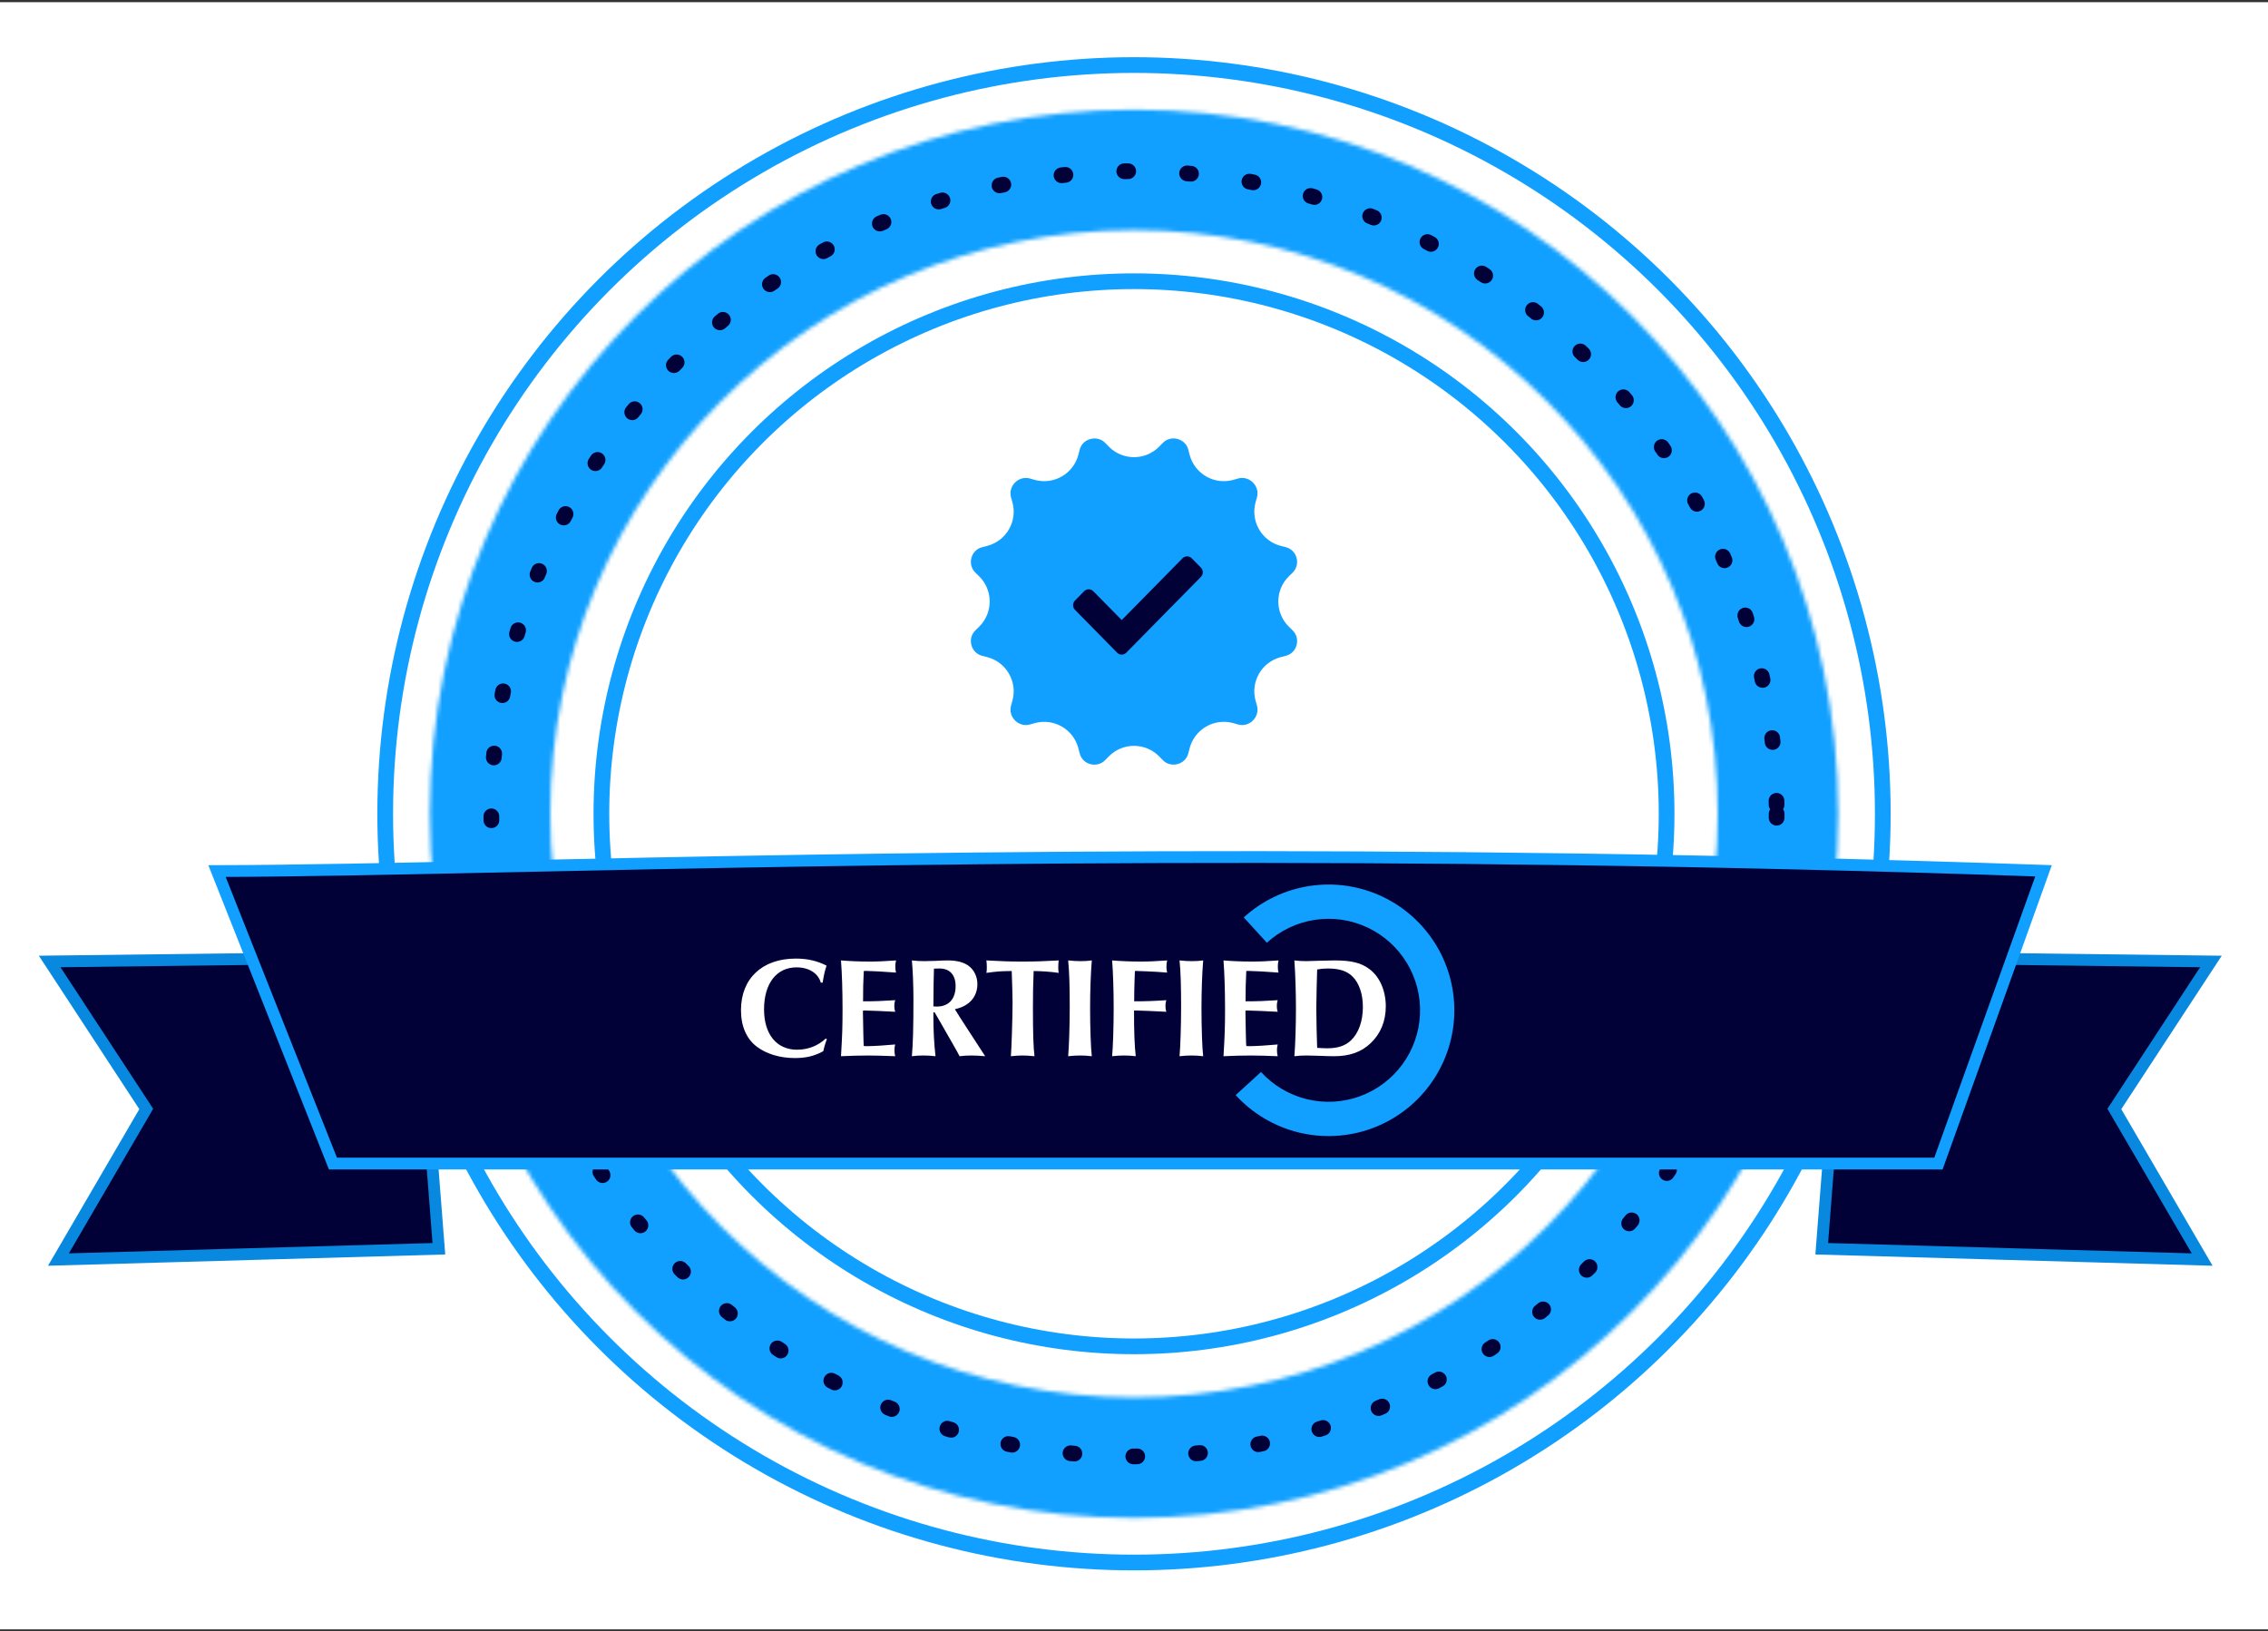 <svg xmlns="http://www.w3.org/2000/svg" width="577" height="415" viewBox="0 0 577 415" fill="none"><rect x="0" y="0" width="577" height="415" fill="#333333" stroke="none"/><rect width="577" height="414" transform="translate(0 0.554)" fill="white"></rect><circle cx="288.5" cy="207.054" r="190.5" stroke="#11A0FF" stroke-width="4"></circle><circle cx="288.5" cy="207.054" r="135.5" fill="white" stroke="#11A0FF" stroke-width="4"></circle><mask id="path-3-inside-1_1017_8054" fill="white"><path d="M467.655 207.054C467.655 305.998 387.444 386.209 288.5 386.209C189.555 386.209 109.345 305.998 109.345 207.054C109.345 108.109 189.555 27.898 288.5 27.898C387.444 27.898 467.655 108.109 467.655 207.054ZM139.994 207.054C139.994 289.071 206.482 355.56 288.5 355.56C370.518 355.56 437.006 289.071 437.006 207.054C437.006 125.036 370.518 58.547 288.5 58.547C206.482 58.547 139.994 125.036 139.994 207.054Z"></path></mask><path d="M467.655 207.054C467.655 305.998 387.444 386.209 288.5 386.209C189.555 386.209 109.345 305.998 109.345 207.054C109.345 108.109 189.555 27.898 288.5 27.898C387.444 27.898 467.655 108.109 467.655 207.054ZM139.994 207.054C139.994 289.071 206.482 355.56 288.5 355.56C370.518 355.56 437.006 289.071 437.006 207.054C437.006 125.036 370.518 58.547 288.5 58.547C206.482 58.547 139.994 125.036 139.994 207.054Z" fill="#11A0FF" stroke="#11A0FF" stroke-width="8" mask="url(#path-3-inside-1_1017_8054)"></path><circle cx="288.5" cy="207.054" r="163.5" stroke="#010137" stroke-width="4" stroke-linecap="round" stroke-dasharray="1 15"></circle><path d="M538.362 282.93L537.911 282.157L538.367 281.46L562.48 244.631L469.243 243.492L463.465 317.722L560.247 320.472L538.362 282.93Z" fill="#010137" stroke="#0889DF" stroke-width="3"></path><path d="M36.754 282.93L37.205 282.157L36.749 281.46L12.636 244.631L105.873 243.492L111.652 317.722L14.869 320.472L36.754 282.93Z" fill="#010137" stroke="#0889DF" stroke-width="3"></path><path d="M84.707 296.054L55.207 221.627C74.935 221.589 100.167 221.053 130.574 220.407C219.152 218.527 351.644 215.714 519.894 221.556L493.152 296.054H84.707Z" fill="#010137" stroke="#11A0FF" stroke-width="3"></path><path d="M210.076 264.234L210.364 264.414L210.184 264.882C210.112 265.134 210.004 265.35 209.932 265.638C209.752 266.178 209.644 266.61 209.536 267.114L209.428 267.474C207.16 268.698 205.072 269.202 202.192 269.202C198.412 269.202 194.992 268.158 192.508 266.286C189.88 264.27 188.512 261.066 188.512 256.998C188.512 248.97 193.912 243.894 202.444 243.894C205.432 243.894 207.88 244.47 210.292 245.694C209.86 246.918 209.644 247.854 209.284 250.014H208.816C208.168 247.638 205.792 246.126 202.66 246.126C197.548 246.126 194.38 250.23 194.38 256.818C194.38 263.154 197.584 267.078 202.768 267.078C205.54 267.078 208.096 266.106 210.076 264.234ZM220.003 257.106H219.571C219.535 257.358 219.535 257.502 219.535 257.538C219.535 257.97 219.607 261.75 219.643 263.19C219.679 264.918 219.715 265.926 219.751 266.142C220.075 266.178 220.435 266.178 220.543 266.178C222.163 266.178 225.547 265.962 227.743 265.746C227.599 266.358 227.563 266.61 227.563 267.186C227.563 267.798 227.599 268.086 227.743 268.734C225.547 268.626 222.307 268.554 220.939 268.554C218.887 268.554 215.935 268.626 213.955 268.734C214.279 263.37 214.351 261.138 214.351 256.818C214.351 252.138 214.207 247.53 213.955 244.362C216.115 244.542 218.563 244.65 221.263 244.65C223.351 244.65 224.827 244.578 227.959 244.362C227.815 244.974 227.779 245.334 227.779 245.946C227.779 246.594 227.815 246.846 227.959 247.458C225.367 247.242 221.299 247.026 220.219 247.026C220.147 247.026 220.003 247.026 219.751 247.062C219.715 248.106 219.715 248.142 219.607 250.806C219.571 252.75 219.571 254.334 219.571 254.766C222.595 254.766 224.467 254.694 227.743 254.478C227.563 255.09 227.527 255.342 227.527 255.954C227.527 256.53 227.563 256.854 227.743 257.43C225.151 257.286 221.191 257.106 220.003 257.106ZM237.786 257.574H237.462V258.762C237.462 262.182 237.642 265.566 238.002 268.734C236.706 268.59 236.058 268.554 234.87 268.554C233.754 268.554 233.142 268.59 231.99 268.734C232.278 265.53 232.386 261.282 232.386 254.154C232.386 250.59 232.206 246.558 231.99 244.362C233.286 244.506 233.97 244.542 235.158 244.542C235.914 244.542 236.922 244.506 238.146 244.47C239.298 244.398 240.522 244.362 241.098 244.362C243.366 244.362 245.058 244.794 246.318 245.658C247.794 246.702 248.658 248.466 248.658 250.41C248.658 252.606 247.65 254.478 245.886 255.594C245.13 256.098 244.266 256.458 242.934 256.782C243.726 258.078 244.698 259.626 246.57 262.47C247.902 264.558 249.27 266.646 250.638 268.734C248.946 268.59 248.118 268.554 247.074 268.554C245.958 268.554 245.382 268.59 244.122 268.734C243.69 267.87 243.438 267.438 242.394 265.602C241.206 263.55 240.558 262.398 239.406 260.382C238.434 258.69 238.218 258.294 237.786 257.574ZM237.462 256.062C237.894 256.098 238.038 256.098 238.362 256.098C241.35 256.098 243.114 254.19 243.114 250.914C243.114 248.034 241.638 246.414 239.01 246.414C238.29 246.414 238.29 246.414 237.606 246.45C237.534 247.926 237.498 251.346 237.462 256.062ZM262.969 247.062C262.825 251.058 262.789 252.498 262.789 256.386C262.789 262.794 262.897 266.466 263.185 268.734C261.673 268.59 260.989 268.554 260.125 268.554C259.297 268.554 258.613 268.59 257.173 268.734C257.317 267.402 257.605 259.014 257.605 254.982C257.605 253.758 257.497 249.726 257.389 247.062C254.365 247.098 253.969 247.134 250.945 247.53C251.053 246.954 251.053 246.846 251.053 246.054C251.053 245.298 251.017 244.902 250.945 244.362C254.761 244.578 256.921 244.65 260.161 244.65C263.365 244.65 265.525 244.578 269.341 244.362C269.269 244.974 269.233 245.334 269.233 246.054C269.233 246.738 269.233 246.954 269.341 247.53C266.965 247.206 265.309 247.098 262.969 247.062ZM271.752 244.362C273.156 244.506 273.84 244.542 274.956 244.542C276 244.542 276.648 244.506 277.764 244.362C277.476 247.89 277.332 252.318 277.332 256.53C277.332 261.39 277.512 266.718 277.764 268.734C276.468 268.59 275.784 268.554 274.776 268.554C273.804 268.554 273.12 268.59 271.752 268.734C271.968 266.178 272.148 260.994 272.148 256.206C272.148 250.914 272.04 247.206 271.752 244.362ZM289.052 257.106H288.512C288.476 262.11 288.656 266.358 288.944 268.734C287.684 268.59 287.036 268.554 286.028 268.554C284.984 268.554 284.3 268.59 282.932 268.734C283.148 266.574 283.328 261.21 283.328 256.494C283.328 252.21 283.184 247.386 282.932 244.362C285.092 244.542 287.54 244.65 290.24 244.65C292.328 244.65 293.804 244.578 296.936 244.362C296.792 244.974 296.756 245.334 296.756 245.946C296.756 246.594 296.792 246.846 296.936 247.458C295.676 247.35 293.084 247.17 291.644 247.134L289.52 247.062C289.34 247.026 289.232 247.026 289.196 247.026C289.016 247.026 288.944 247.026 288.728 247.062C288.692 247.53 288.692 248.214 288.656 249.078C288.584 250.95 288.548 252.39 288.548 254.766C291.428 254.766 293.516 254.694 296.72 254.478C296.54 255.09 296.504 255.342 296.504 255.954C296.504 256.53 296.54 256.854 296.72 257.43C294.02 257.286 290.204 257.106 289.052 257.106ZM300.088 244.362C301.492 244.506 302.176 244.542 303.292 244.542C304.336 244.542 304.984 244.506 306.1 244.362C305.812 247.89 305.668 252.318 305.668 256.53C305.668 261.39 305.848 266.718 306.1 268.734C304.804 268.59 304.12 268.554 303.112 268.554C302.14 268.554 301.456 268.59 300.088 268.734C300.304 266.178 300.484 260.994 300.484 256.206C300.484 250.914 300.376 247.206 300.088 244.362ZM317.316 257.106H316.884C316.848 257.358 316.848 257.502 316.848 257.538C316.848 257.97 316.92 261.75 316.956 263.19C316.992 264.918 317.028 265.926 317.064 266.142C317.388 266.178 317.748 266.178 317.856 266.178C319.476 266.178 322.86 265.962 325.056 265.746C324.912 266.358 324.876 266.61 324.876 267.186C324.876 267.798 324.912 268.086 325.056 268.734C322.86 268.626 319.62 268.554 318.252 268.554C316.2 268.554 313.248 268.626 311.268 268.734C311.592 263.37 311.664 261.138 311.664 256.818C311.664 252.138 311.52 247.53 311.268 244.362C313.428 244.542 315.876 244.65 318.576 244.65C320.664 244.65 322.14 244.578 325.272 244.362C325.128 244.974 325.092 245.334 325.092 245.946C325.092 246.594 325.128 246.846 325.272 247.458C322.68 247.242 318.612 247.026 317.532 247.026C317.46 247.026 317.316 247.026 317.064 247.062C317.028 248.106 317.028 248.142 316.92 250.806C316.884 252.75 316.884 254.334 316.884 254.766C319.908 254.766 321.78 254.694 325.056 254.478C324.876 255.09 324.84 255.342 324.84 255.954C324.84 256.53 324.876 256.854 325.056 257.43C322.464 257.286 318.504 257.106 317.316 257.106ZM329.303 244.362C330.491 244.506 331.175 244.542 332.363 244.542C333.083 244.542 334.343 244.506 335.963 244.434C337.403 244.398 338.807 244.362 339.563 244.362C343.775 244.362 346.295 244.974 348.383 246.558C351.011 248.502 352.559 252.066 352.559 256.062C352.559 259.806 351.227 263.046 348.707 265.422C346.295 267.69 343.379 268.734 339.383 268.734C338.699 268.734 337.079 268.698 335.459 268.626C334.343 268.59 333.407 268.554 332.543 268.554C331.283 268.554 330.527 268.59 329.303 268.734C329.555 265.458 329.699 260.814 329.699 256.746C329.699 252.534 329.555 247.962 329.303 244.362ZM335.099 266.61C336.467 266.682 337.079 266.718 337.655 266.718C340.355 266.718 342.299 266.07 343.739 264.666C345.647 262.83 346.727 259.806 346.727 256.206C346.727 252.894 345.791 250.158 344.135 248.502C342.731 247.062 340.715 246.414 337.799 246.414C336.791 246.414 336.071 246.486 335.099 246.666C335.027 248.25 334.883 254.514 334.883 256.53C334.883 259.122 334.991 264.162 335.099 266.61Z" fill="white"></path><path d="M314.367 278.629C318.634 283.303 324.192 286.607 330.336 288.122C336.481 289.638 342.938 289.298 348.889 287.144C354.84 284.991 360.019 281.12 363.771 276.023C367.523 270.926 369.679 264.831 369.967 258.509C370.255 252.186 368.661 245.921 365.388 240.504C362.115 235.087 357.309 230.762 351.578 228.077C345.846 225.392 339.448 224.466 333.191 225.417C326.934 226.368 321.099 229.154 316.425 233.421L322.305 239.861C325.705 236.757 329.949 234.731 334.501 234.039C339.053 233.347 343.708 234.02 347.877 235.974C352.046 237.927 355.543 241.073 357.924 245.014C360.305 248.955 361.464 253.513 361.255 258.112C361.046 262.712 359.477 267.146 356.748 270.854C354.018 274.562 350.251 277.377 345.921 278.944C341.592 280.51 336.895 280.758 332.425 279.655C327.955 278.553 323.912 276.149 320.808 272.749L314.367 278.629Z" fill="#11A0FF"></path><path d="M327.919 159.473C324.313 155.943 324.313 150.138 327.919 146.609L328.802 145.745C331.024 143.641 329.988 139.903 327.073 139.206L325.881 138.901C320.971 137.648 318.063 132.59 319.451 127.716L319.78 126.56C320.589 123.669 317.862 120.941 314.971 121.75L313.822 122.078C308.947 123.467 303.887 120.559 302.634 115.647L302.33 114.455C301.645 111.586 297.864 110.536 295.793 112.726L294.958 113.586C291.423 117.228 285.578 117.228 282.043 113.586L281.207 112.726C279.159 110.561 275.363 111.553 274.67 114.455L274.366 115.647C273.113 120.559 268.053 123.467 263.178 122.078L262.029 121.751C259.137 120.941 256.411 123.67 257.22 126.561L257.549 127.716C258.937 132.59 256.03 137.648 251.119 138.902L249.927 139.206C247.011 139.903 245.977 143.642 248.198 145.745L249.081 146.609C252.687 150.138 252.687 155.943 249.081 159.473L248.198 160.336C245.976 162.44 247.012 166.179 249.927 166.876L251.119 167.18C256.029 168.433 258.937 173.492 257.549 178.365L257.22 179.521C256.411 182.413 259.138 185.14 262.029 184.331L263.178 184.003C268.053 182.614 273.113 185.523 274.366 190.435L274.67 191.626C275.389 194.638 279.159 195.52 281.207 193.356L282.066 192.477C285.596 188.868 291.404 188.868 294.934 192.478L295.793 193.356C297.82 195.542 301.627 194.569 302.33 191.626L302.634 190.435C303.887 185.523 308.947 182.614 313.822 184.003L314.971 184.331C317.863 185.141 320.589 182.412 319.78 179.521L319.451 178.365C318.063 173.492 320.97 168.433 325.881 167.18L327.073 166.876C329.989 166.178 331.023 162.439 328.802 160.336L327.919 159.473Z" fill="#11A0FF"></path><path d="M284.208 166.063L273.483 155.167C272.839 154.512 272.839 153.451 273.483 152.796L275.817 150.426C276.461 149.771 277.506 149.771 278.15 150.426L285.375 157.766L300.85 142.045C301.494 141.39 302.539 141.39 303.183 142.045L305.517 144.415C306.161 145.07 306.161 146.131 305.517 146.786L286.542 166.063C285.897 166.717 284.853 166.717 284.208 166.063Z" fill="#010137"></path></svg>